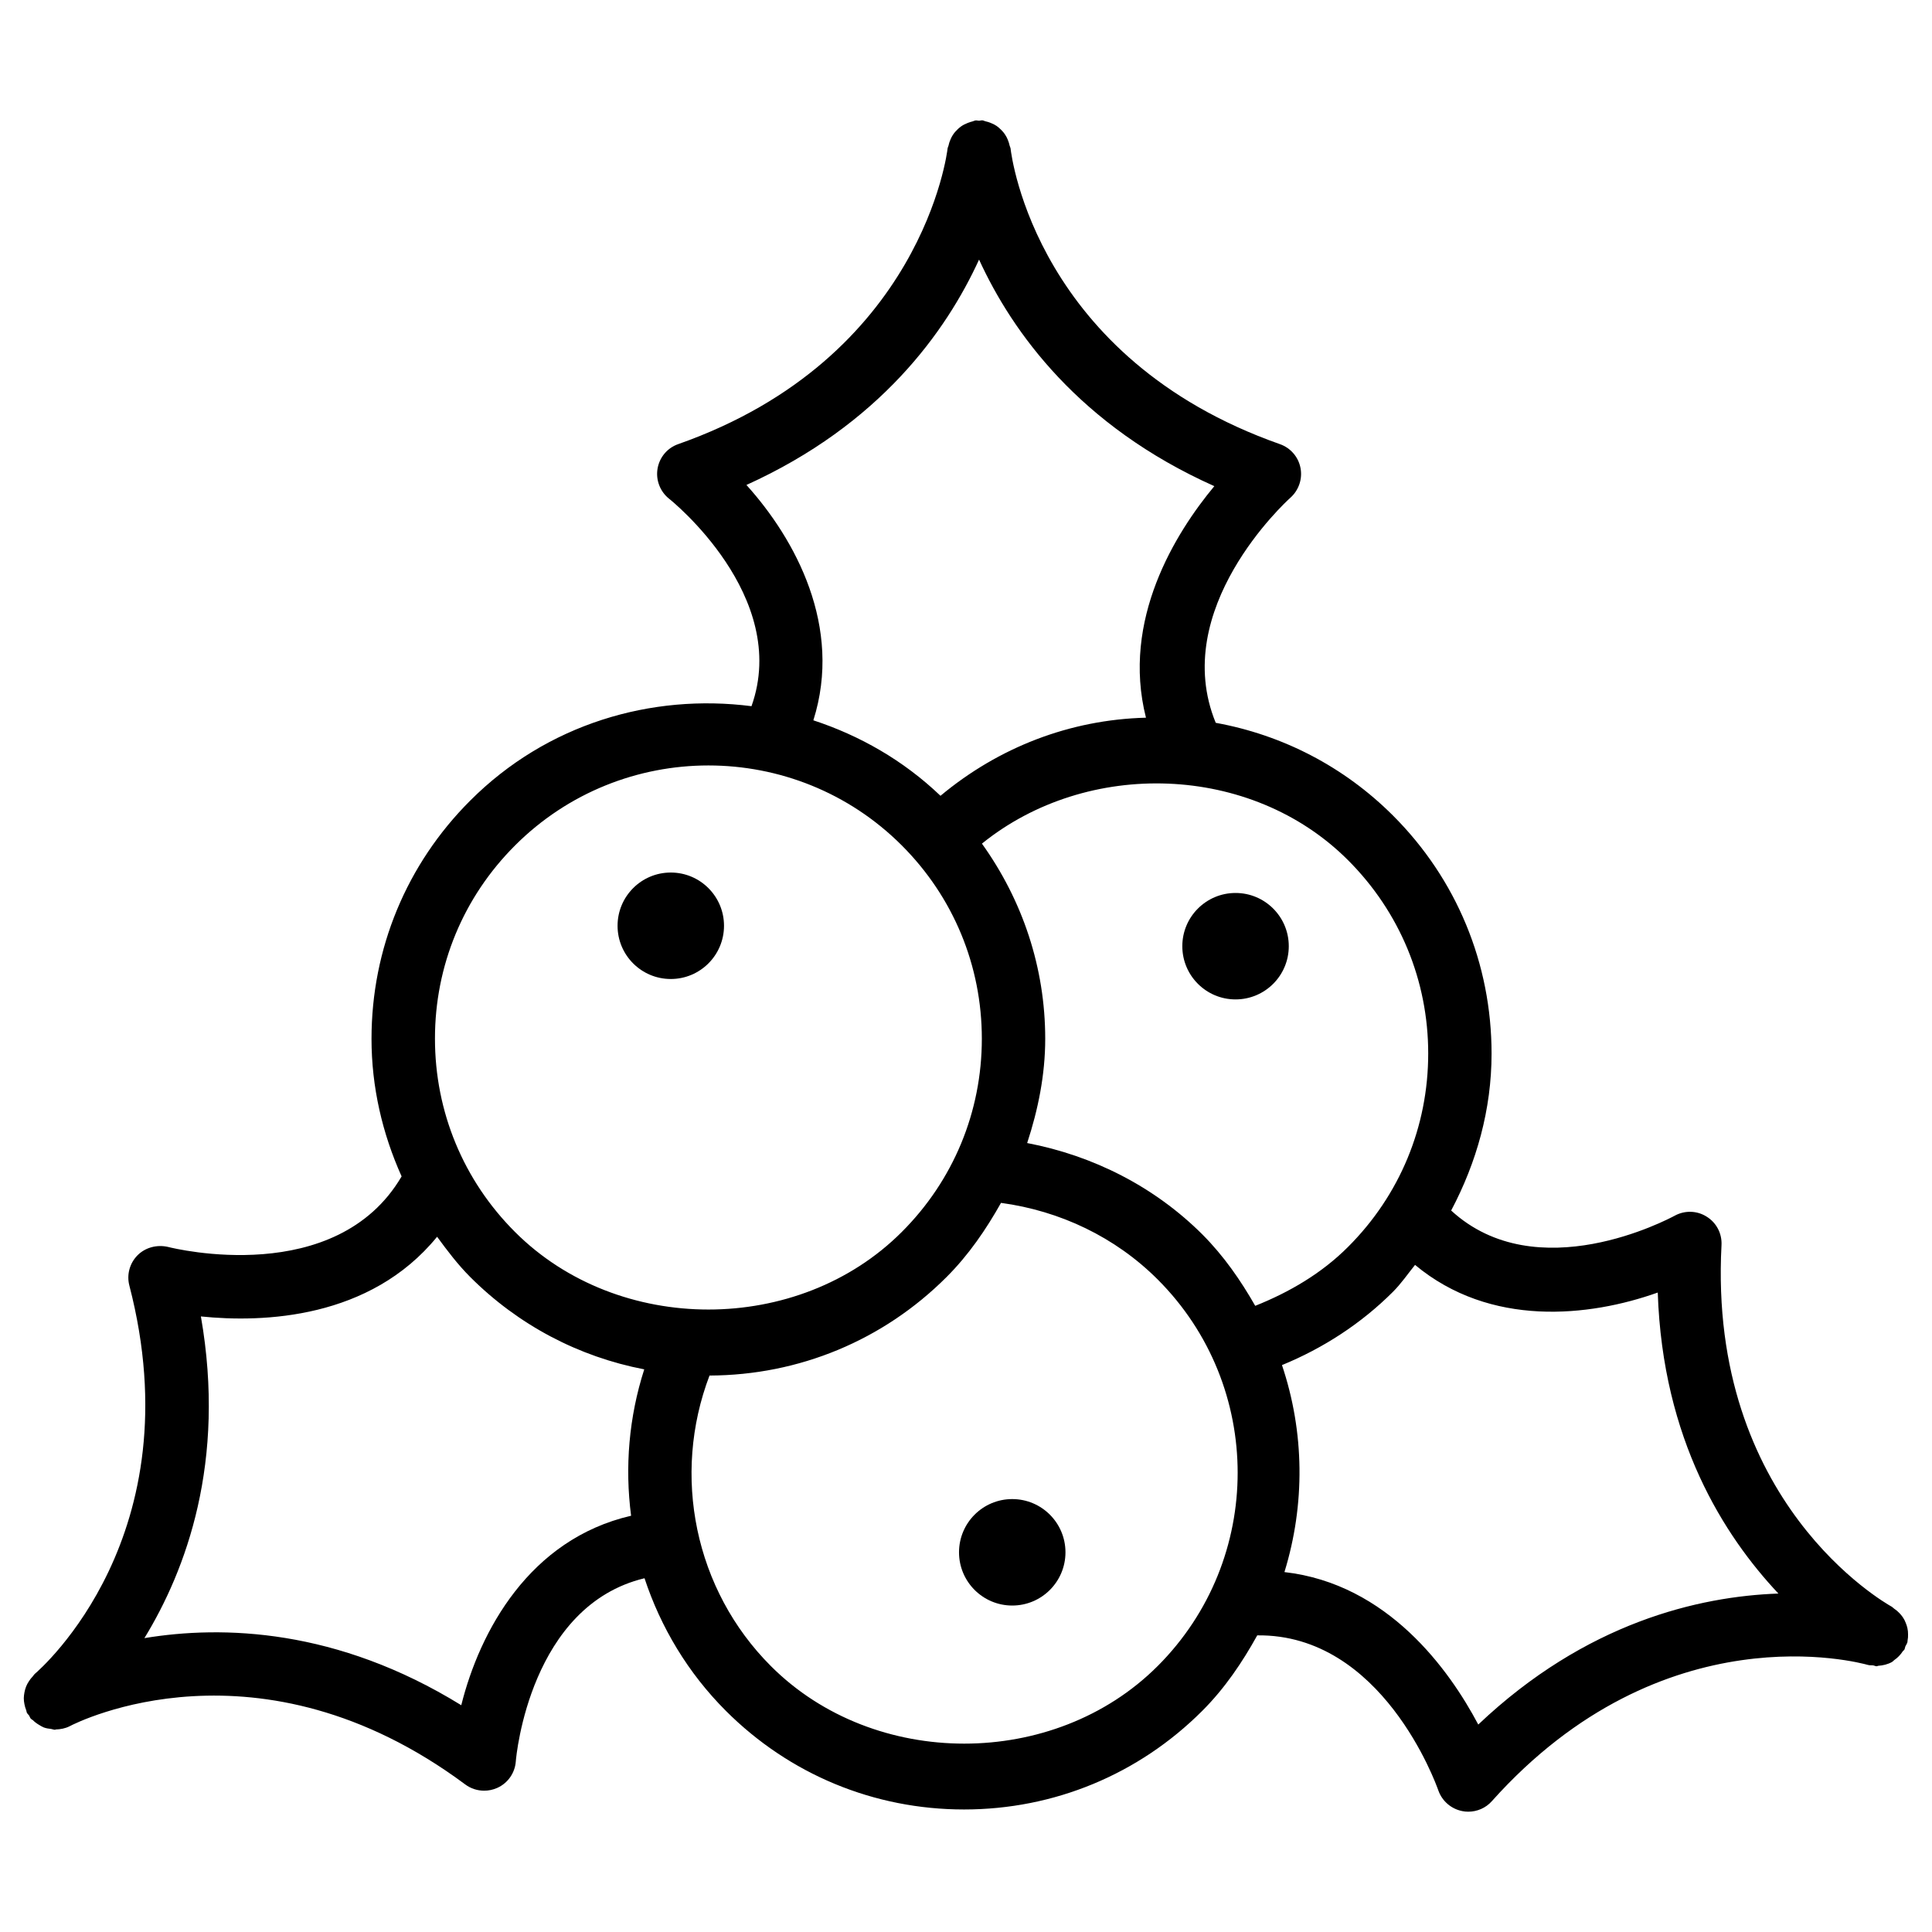 <?xml version="1.0" encoding="UTF-8"?>
<!-- The Best Svg Icon site in the world: iconSvg.co, Visit us! https://iconsvg.co -->
<svg fill="#000000" width="800px" height="800px" version="1.1" viewBox="144 144 512 512" xmlns="http://www.w3.org/2000/svg">
 <g>
  <path d="m335.87 389.34c0 7.789-6.316 14.105-14.105 14.105-7.793 0-14.105-6.316-14.105-14.105 0-7.793 6.312-14.109 14.105-14.109 7.789 0 14.105 6.316 14.105 14.109"/>
  <path d="m485.54 394.75c0 7.793-6.316 14.105-14.109 14.105-7.789 0-14.105-6.312-14.105-14.105 0-7.789 6.316-14.105 14.105-14.105 7.793 0 14.109 6.316 14.109 14.105"/>
  <path d="m426.36 555.38c0 7.789-6.316 14.105-14.105 14.105-7.789 0-14.105-6.316-14.105-14.105 0-7.793 6.316-14.109 14.105-14.109 7.789 0 14.105 6.316 14.105 14.109"/>
  <path d="m649.53 578.73c0.105-0.547 0.148-1.051 0.125-1.594 0-0.566-0.043-1.113-0.168-1.66-0.105-0.484-0.25-0.922-0.441-1.387-0.211-0.547-0.461-1.051-0.797-1.531-0.273-0.398-0.566-0.734-0.902-1.09-0.418-0.441-0.883-0.84-1.406-1.176-0.211-0.125-0.336-0.336-0.547-0.461-1.996-1.113-48.785-27.688-45.176-95.852 0.168-3.066-1.344-5.961-3.945-7.559-2.582-1.637-5.856-1.699-8.523-0.211-1.594 0.84-36.465 19.461-59.176-1.406 6.738-12.723 10.707-26.785 10.707-41.586 0-23.848-9.277-46.266-26.137-63.102-12.992-12.973-29.285-21.348-46.961-24.562-12.363-30.102 18.41-58.422 19.797-59.66 2.203-1.973 3.234-4.977 2.664-7.894-0.566-2.918-2.644-5.312-5.457-6.297-64.363-22.672-71.121-76.074-71.371-78.32-0.02-0.25-0.168-0.461-0.23-0.715-0.125-0.609-0.316-1.156-0.547-1.723-0.188-0.441-0.398-0.859-0.672-1.258-0.336-0.523-0.711-0.941-1.133-1.359-0.355-0.355-0.715-0.652-1.113-0.945-0.461-0.316-0.922-0.547-1.449-0.754-0.523-0.23-1.027-0.379-1.594-0.504-0.25-0.062-0.461-0.211-0.734-0.23-0.293-0.02-0.586 0.082-0.883 0.105-0.316 0-0.609-0.125-0.922-0.082-0.316 0.043-0.566 0.211-0.859 0.273-0.418 0.105-0.797 0.211-1.195 0.379-0.672 0.273-1.301 0.566-1.867 0.988-0.273 0.188-0.504 0.418-0.754 0.629-0.523 0.484-0.965 0.988-1.344 1.574-0.25 0.355-0.418 0.734-0.609 1.156-0.25 0.566-0.441 1.113-0.566 1.742-0.062 0.25-0.211 0.461-0.23 0.734-0.043 0.547-6.57 55.504-71.371 78.301-2.883 0.996-4.984 3.496-5.488 6.519-0.504 3.023 0.691 6.086 3.086 7.977 0.359 0.273 32.203 25.801 21.812 54.957-26.512-3.402-54.223 4.68-74.543 25.023-16.879 16.855-26.156 39.277-26.156 63.125 0 12.805 2.875 25.105 7.977 36.465-17.34 29.559-60.078 19.164-61.926 18.684-2.856-0.652-5.941 0.105-8.039 2.203-2.098 2.098-2.938 5.164-2.184 8.039 17.152 66.062-23.363 101.48-25.105 102.95-0.188 0.168-0.293 0.398-0.461 0.586-0.418 0.418-0.777 0.883-1.09 1.387-0.273 0.418-0.504 0.84-0.691 1.301-0.211 0.523-0.355 1.051-0.461 1.617-0.082 0.504-0.168 0.988-0.168 1.492 0 0.547 0.062 1.07 0.168 1.594 0.105 0.547 0.25 1.07 0.461 1.594 0.105 0.23 0.082 0.504 0.211 0.734 0.148 0.273 0.398 0.441 0.566 0.691 0.168 0.273 0.23 0.566 0.441 0.82 0.168 0.188 0.379 0.25 0.566 0.418 0.504 0.504 1.051 0.902 1.66 1.258 0.398 0.23 0.777 0.484 1.195 0.652 0.652 0.25 1.301 0.336 1.996 0.418 0.336 0.043 0.672 0.211 1.008 0.211 0.082 0 0.148-0.082 0.211-0.082 1.238-0.043 2.477-0.25 3.672-0.859 2.035-1.09 50.109-25.273 104.86 15.449 1.469 1.09 3.234 1.637 4.996 1.637 1.176 0 2.371-0.25 3.484-0.754 2.793-1.258 4.66-3.945 4.891-6.992 0.125-1.785 3.926-41.312 34.113-48.555 4.281 12.973 11.504 25.086 21.559 35.141 16.855 16.855 39.277 26.137 63.125 26.137 23.824 0 46.266-9.277 63.125-26.137 6.023-6.023 10.621-12.891 14.57-20.004 33.082-0.398 47.379 39.34 47.988 41.082 0.988 2.812 3.379 4.891 6.297 5.481 0.547 0.125 1.09 0.168 1.637 0.168 2.352 0 4.66-0.988 6.254-2.793 45.488-50.82 97.465-36.715 99.648-36.105 0.461 0.148 0.945 0.062 1.406 0.125 0.316 0.043 0.586 0.23 0.902 0.23 0.168 0 0.293-0.105 0.441-0.125 1.258-0.082 2.5-0.379 3.609-0.988 0.23-0.125 0.398-0.355 0.629-0.523 0.902-0.609 1.66-1.406 2.266-2.332 0.105-0.168 0.316-0.25 0.418-0.441 0.148-0.273 0.148-0.586 0.273-0.883 0.125-0.293 0.336-0.504 0.418-0.797 0.164-0.23 0.121-0.484 0.164-0.754zm-127.04-155.53c0 19.375-7.535 37.555-21.242 51.242-6.969 6.992-15.512 11.988-24.602 15.617-3.84-6.719-8.27-13.16-13.98-18.895-12.723-12.699-28.969-20.906-46.457-24.246 2.894-8.836 4.785-18.051 4.785-27.625 0-18.852-6.004-36.695-16.773-51.723 27.898-22.547 71.352-21.309 97.023 4.387 13.707 13.707 21.246 31.906 21.246 51.242zm-180.68-150.68c35.309-15.977 52.922-40.641 61.652-59.723 8.797 19.207 26.598 44.062 62.348 60.039-10.285 12.363-24.688 35.434-18.117 61.359-20.195 0.523-39.066 7.871-54.453 20.699-9.887-9.445-21.434-15.977-33.691-20.004 7.828-24.754-4.723-47.953-17.738-62.371zm-61.316 95.531c14.125-14.125 32.684-21.199 51.238-21.199 18.559 0 37.113 7.055 51.242 21.18 13.688 13.688 21.223 31.887 21.223 51.242s-7.535 37.555-21.223 51.219c-27.375 27.395-75.09 27.395-102.48 0-13.688-13.664-21.223-31.887-21.223-51.219-0.02-19.336 7.516-37.535 21.227-51.223zm-14.254 227.85c-32.98-20.363-63.27-21.203-83.969-17.781 11.02-18.012 21.707-46.664 14.969-85.25 16.52 1.699 44.84 0.652 62.598-21.117 2.707 3.695 5.481 7.367 8.773 10.664 12.762 12.762 28.758 21.141 46.121 24.477-4.074 12.68-5.164 25.902-3.484 38.793-26.977 6.238-40.117 30.609-45.008 50.215zm184.54-10.367c-27.395 27.395-75.109 27.395-102.48 0-20.238-20.238-26.344-50.57-16.27-77 23.723-0.082 46.035-9.32 62.828-26.113 5.879-5.879 10.453-12.594 14.422-19.648 15.641 2.121 30.27 9.047 41.523 20.301 28.258 28.254 28.258 74.203-0.02 102.46zm84.977 15.492c-7.66-14.484-23.973-37.281-51.367-40.41 5.519-17.926 5.332-37.051-0.652-54.852 10.914-4.473 20.992-11 29.41-19.418 2.203-2.203 3.926-4.746 5.856-7.137 19.922 16.605 46.121 13.812 64.32 7.328 1.301 39.047 17.59 64.465 31.973 79.77-21.098 0.754-51.012 7.66-79.539 34.719z"/>
 </g>
</svg>